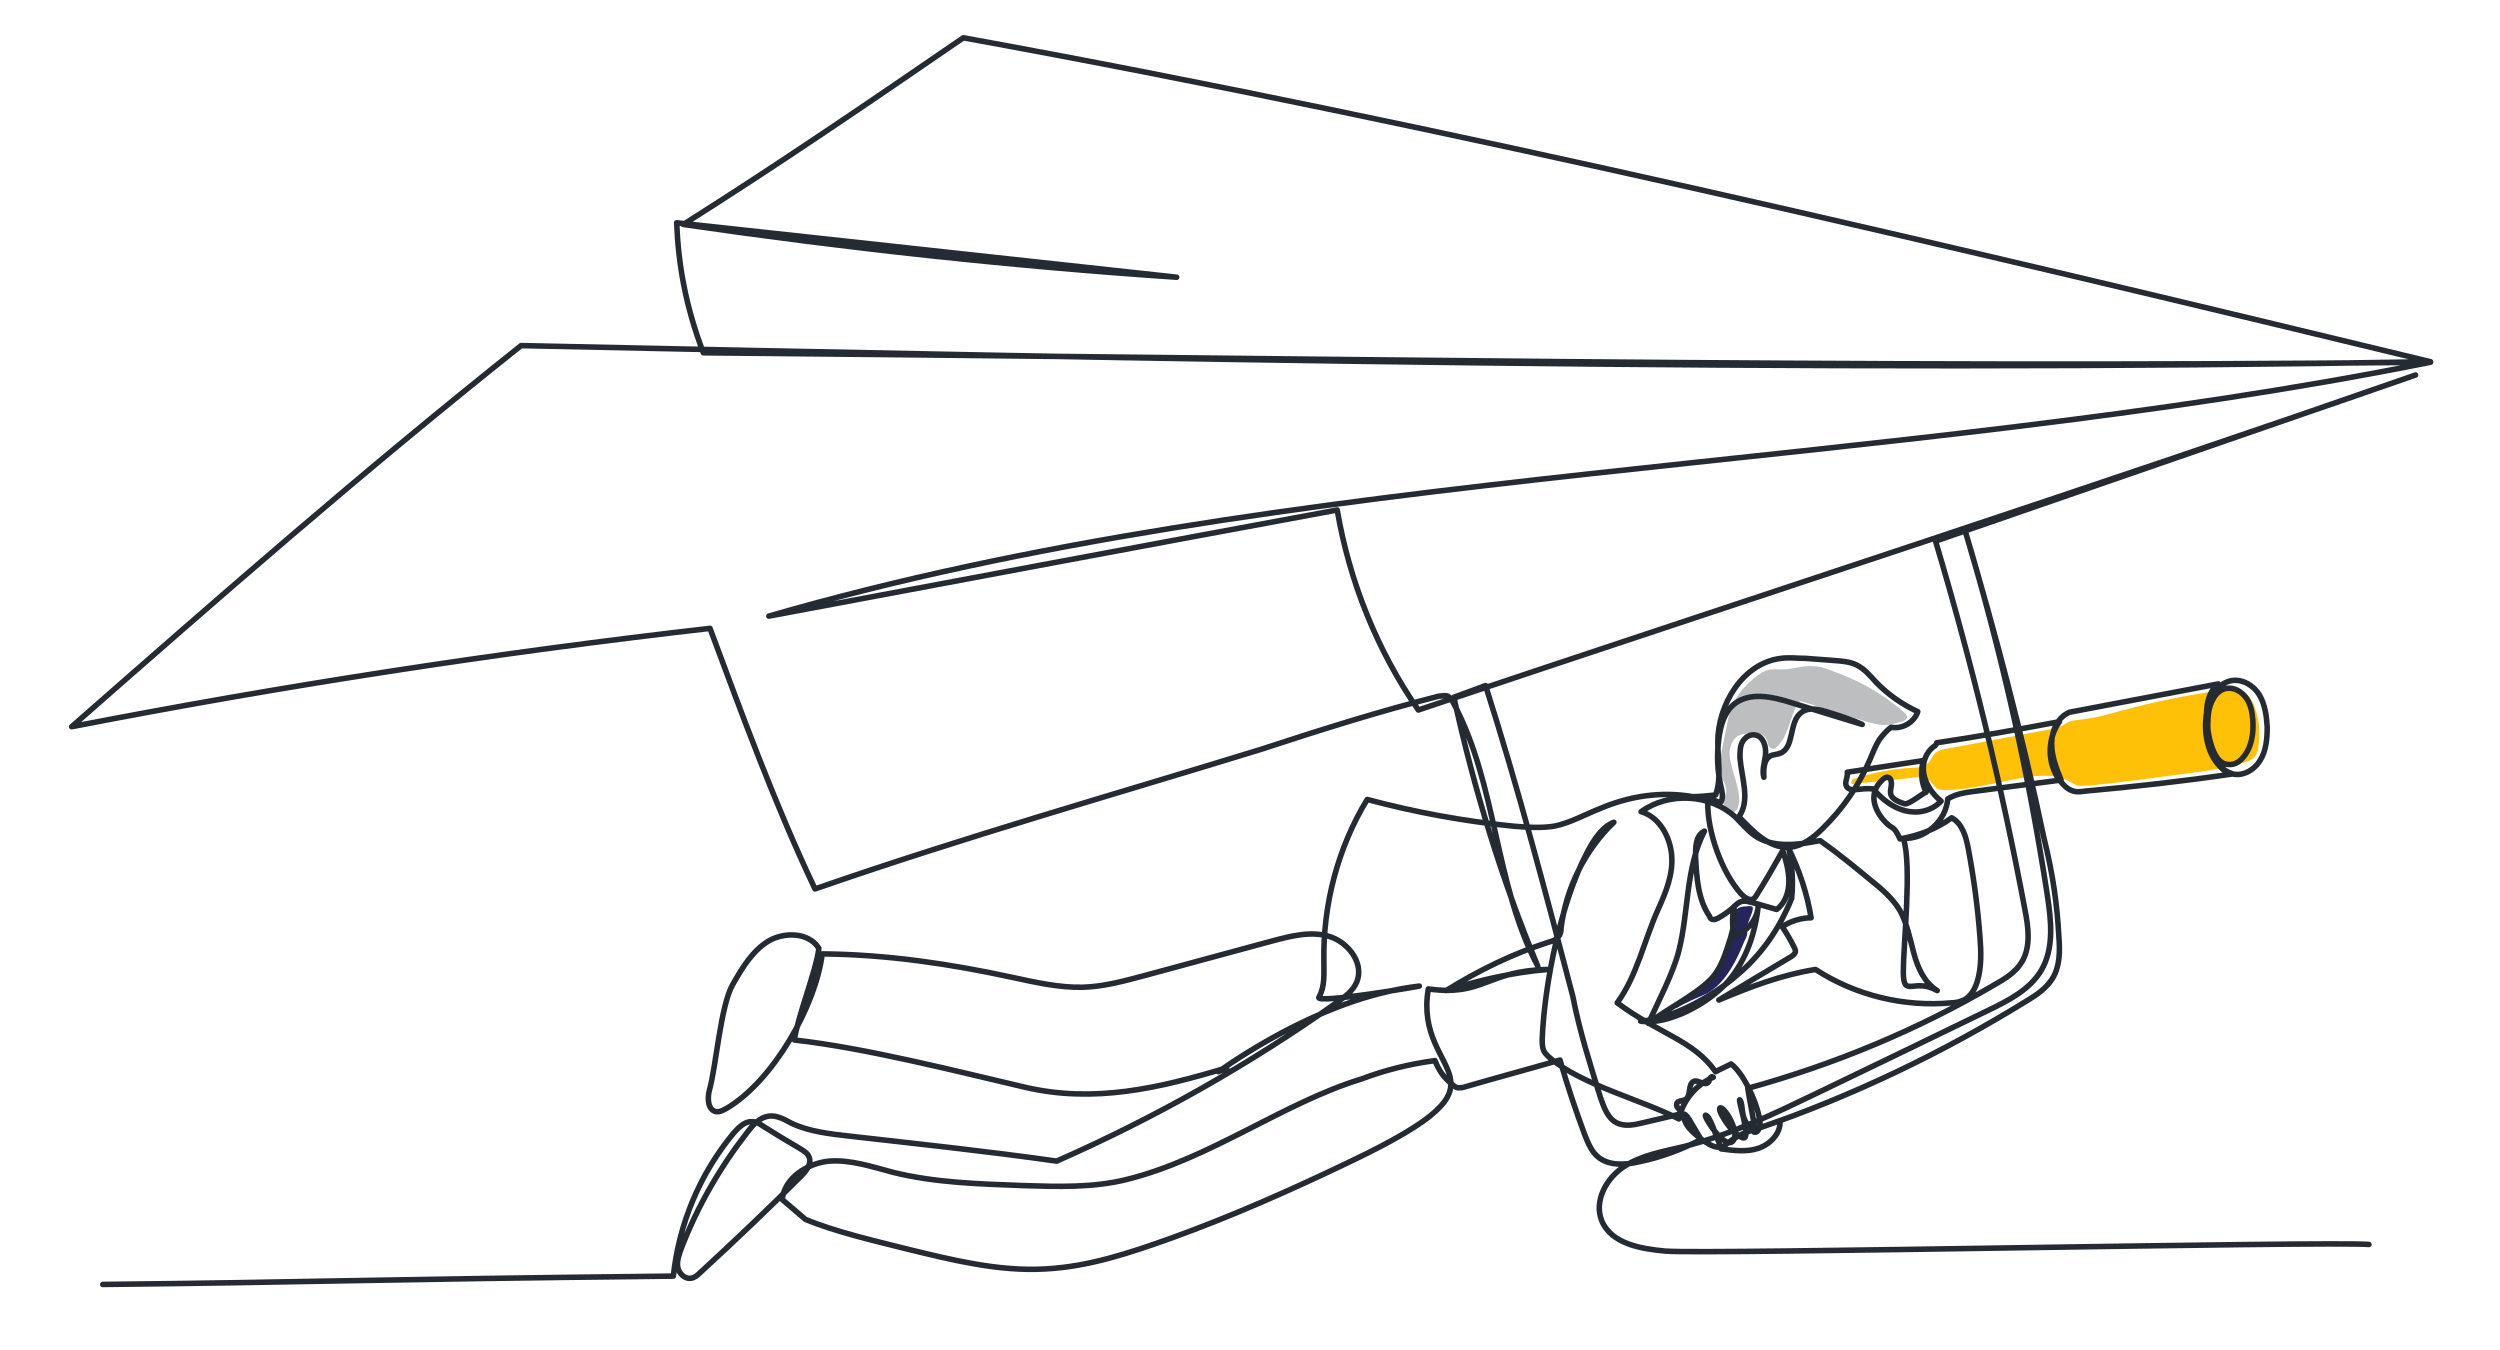<?xml version="1.0" encoding="UTF-8"?>
<svg xmlns="http://www.w3.org/2000/svg" version="1.1" viewBox="0 0 450 243">
  <defs>
    <style>
      .cls-1 {
        fill: #ffc107;
      }

      .cls-2 {
        fill: #25245d;
      }

      .cls-3 {
        fill: #bcbec0;
      }

      .cls-4 {
        fill: none;
        stroke: #252b33;
        stroke-linecap: round;
        stroke-linejoin: round;
      }
    </style>
  </defs>
  <!-- Generator: Adobe Illustrator 28.7.0, SVG Export Plug-In . SVG Version: 1.2.0 Build 136)  -->
  <g>
    <g id="Layer_1">
      <g id="_24-2">
        <path class="cls-1" d="M333.2,141l.2-.7c3.5-1.2,7.1-1.9,10.8-2.1,1,0,2.1-.1,2.8-.8.6-.5.8-1.4,1.4-1.9.5-.4,1.2-.6,1.9-.7,6-1.1,12.1-2.3,18.1-3.4,1-.2,2.1-.4,3-.9.4-.2.7-.5,1.1-.6.4-.2.9-.2,1.4-.3,2.1-.2,4.1-.6,6.2-1.2,5.3-1.5,10.7-2.7,16.1-3.6,1.5-.2,3-.5,4.5-.7.8-.1,1.5-.2,2.3,0,1.5.4,2.4,1.9,2.9,3.3.8,2.3,1,4.8.6,7.2-.1.5-.2,1.1-.6,1.5-.4.6-1.1.9-1.8,1.1-2.6.9-5.3,1.3-8,1.7-1.5.2-3,.4-4.5.6-5.2.7-10.3,1.4-15.5,1.9-.8,0-1.5.1-2.2,0-.5-.2-1-.5-1.5-.8-2-1.1-4.4-1.1-6.7-.8-5.2.6-10.3,2.4-15.5,2.4-.5,0-1.1,0-1.6-.3-.5-.4-.8-1-1.3-1.4-.9-.7-2.1-.6-3.2-.5-3.6.5-7,.6-10.5,1.2h0Z"/>
        <path class="cls-3" d="M310.6,141.7c0-.7-.5-1.2-.8-1.8-.6-1.2-.3-2.7,0-4,.3-1.7.6-3.4,1-5.1.2-1.3.5-2.6,1-3.8.9-2.1,2.5-3.8,4.3-5.2.6-.5,1.3-1,2.1-1.2.8-.2,1.6-.1,2.5-.1,1.9,0,3.7-.7,5.5-.6,1.3,0,2.5.4,3.7.9,4.6,1.6,9,4.1,12.7,7.3.4.3.8.8.6,1.2-.1.3-.5.5-.9.6-1,.3-2,.6-3.1.6-1.2,0-2.4-.4-3.6-.7-3.7-1.2-7.4-2.3-11.1-3.5-.2,0-.4-.1-.6,0-.2,0-.3.3-.4.4-1.3,2.6-1.6,5.7-3.6,7.7-.2.2-.4.4-.6.4-.5,0-.9-.3-1-.7s-.2-.9-.5-1.3c-.5-.8-1.7-.8-2.7-.8-.8,0-1.6.1-2.3.5-.8.5-1.2,1.4-1.4,2.3s0,1.8.2,2.7c.4,2.1,2.2,6,1.1,8.1-.5,1-1.7.7-2.2-.1-.7-1.2.4-2.3.2-3.5h0Z"/>
        <path class="cls-2" d="M314.9,163.1c.2,0,.5,0,.6.2,0,.1,0,.2,0,.4-.2,1.1-.9,2.1-1,3.2,0,.4,0,.8,0,1.1,0,.5-.3,1-.5,1.4-.5,1.2-1,2.4-1.6,3.5-1.2,2.3-2.8,4.6-5.1,5.9-.8.4-1.6.7-2.5,1.1-1.1.5-2.1,1-3.1,1.6,0-.9.9-1.6,1.7-2s1.8-.6,2.5-1.3c.6-.6,1-1.4,1.6-1.9.2-.2.5-.4.8-.6.5-.4.8-.9,1.1-1.5,1.1-1.9,2.2-3.9,2.5-6,.2-1.3.1-2.8.5-4.1.3-1,1.5-.9,2.4-1h0Z"/>
        <path class="cls-4" d="M18.5,231.2c38.2-.4,46.5-.9,102.7-1.5,1-9.4,4.8-18.5,10.9-25.8.9-1,2-2.1,3.3-2,.8,0,1.5.5,2.1.9,2.2,1.4,4.4,2.7,6.6,4,.6.4,1.2.7,1.5,1.4.6,1.2-.5,2.6-1.4,3.5-5.9,5.9-12,11.7-18.2,17.4-.5.5-1,.9-1.7,1-1.1.1-2.1-.9-2.3-2-.2-1.1.2-2.2.6-3.3,2.9-7.6,7-14.7,12-21.1,1-1.3,2.2-2.6,3.8-2.8,1.4-.2,2.8.6,4.1,1.3,3.2,1.5,6.9,1.9,10.4,2.3,12.3,1.4,24.6,2.7,37.3,4.5,17.7-7.8,34.7-17.4,50.5-28.6,1.4-1,2.8-2,3.5-3.6,1.4-3.3-1.4-7.1-4.8-8.2s-7.1-.1-10.5.8c-7.5,2-15,4.1-22.5,6.1-3.8,1-7.6,2.1-11.5,2.2-4.3.1-8.6-.9-12.8-1.8-11.1-2.4-22.4-4.1-34.1-4.2-1.2,9.5-8.9,22.9-17.2,27.8-.6.3-1.2.7-1.9.6-1.5-.3-1.6-2.4-1.2-3.9,1.2-4.2,2-15.2,4.2-19,1.7-3,3.5-6,6.4-7.8,2.9-1.7,7.3-1.6,9.1,1.3-.5,4.1-3.9,12.5-4.4,16.5,12.6,1.4,29.1,5.6,41.5,8.5s24.1.2,36.3-3.5v.3c-.1,0-.8,0-1.5.4,4.9-3.4,20-13.5,36.1-15.4,1.5-.2-18.8,3.3-18,2,1.1-1.9.9-4.2.9-6.4-.2-10.2,2.5-20.5,7.8-29.2,8.6,2.3,17.3,3.9,26.2,4.8,2.5.2,5,.4,7.5,0,2.9-.6,5.5-2.1,8.3-3.2,5.2-2.2,10.9-3.1,16.6-2.1,1.4,0,2.8-.2,4.1-.3,1.1-3,.4-6.3.4-9.5,0-6.9,4.6-14.3,11.4-15.1,1.5-.2,2.9,0,4.4,0l5.3.4c1.3.1,2.7.2,3.9.8,1.4.7,2.4,1.9,3.4,3,2.2,2.3,4.8,4.1,7.6,5.4-.6,1.9-2.8,3.2-4.8,2.8-.8.6-1.5,1.4-2.1,2.2-.7,1.1-1.2,2.4-1.7,3.6-2,4.7-4.9,8.9-8.6,12.5-1.6,1.6-3.6,3.1-5.8,3.3-3.7.3-6.6-2.8-9.2-5.5,2.1-2.9.5-6.9.2-10.6,0-1,0-2,.4-2.8.5-.9,1.4-1.5,2.4-1.3,1.4.3,1.9,2,1.8,3.4-.1,1.4-.7,2.9-.3,4.2-.1-1.5,0-3.3,1.3-3.9.5-.2,1.1-.2,1.6-.4,2.7-1,1.5-5.7,3.9-7.4,1.4-1,3.2-.5,4.8,0,2.3.7,4.6,1.5,6.1,2.2-4.2-1.3-8.5-2.6-12.7-3.9-3.4-1.1-7.5-2-10.3.2-1.8,1.4-2.5,3.9-2.8,6.2-.4,2.9-.3,5.9.4,8.8.2.9.4,1.8,0,2.6-.3.6-1.5-1-2.4.1-.1,5.3,2.5,12.6,6,16.5.6.6,1.5,1.3,2.2.9.3-.2.4-.4.6-.7,1.7-2.7,3.3-5.5,4.7-8,.6,1.8,1.1,3.7,1.1,5.6,0,1.9-.7,3.9-2.2,5-1.5-.4-3-.9-4.6-1.3-.4-.1-.9-.2-1.3-.2-.8,0-1.5.7-2.1,1.3-.8.7-1.7,1.3-2.6,1.8-.3.1-.6.3-.9.2-.3,0-.5-.3-.6-.6-2.1-3.1-2.3-7-2.5-10.7,0-1.8,0-3.8,1.6-4.6-3.4,6.6-2.8,14.4-4.6,21.5-.9,3.8-3.9,9.6-5.5,13.1,2.9-2.3,8.4-5.1,11-7.7,2.1-2,2.9-4.9,3.8-7.7.5-1.8,1-3.7.6-5.5-.3,1.7-.3,3.4,0,5.1,2.4-.6,4.3-3,4.4-5.5-.5,5-2.2,10-5.5,13.8-3.3,3.8-10.7,7.9-15.7,7.1,5.6-.3,13.2-4.6,17.4-8.3,4.3-3.6,7.6-8.3,9.8-13.8.3-3,.1-6-.5-8.9,1.9,3.9,3.3,8.1,4,12.4-1.8,0-3.7.6-5.2,1.6.8,1.2,1.5,2.4,2.1,3.6.2.4.4.8.2,1.1-.1.3-.4.5-.7.7-4.4,2.6-8.7,5.2-13,7.8,5.5-2.3,11.1-4.5,17.4-5.5,7.2,4.7,16,6.8,24.5,6,.8,0,1.5-.2,2.2-.5,1.2-.6,2-2,2.4-3.3.8-2.6.7-5.4.5-8-.4-5.3-1.1-10.6-2.1-15.9-.4-2.2-1.1-4.6-3-5.6-2.7,2-5.9,3.2-9.3,3.8-1.2-2.6-1.3-1.6-2.6-3-1.4-1.4-3.6-4.8-.6-7.6,1.1-1.1,1.6-.1,1.6.2.4,1.4-1.5,2.9,2.5,4.1.9,0,3-1.8,3.8-2.1-.9-1.8-1-3.8-.5-5.7-4.6.7-9.1,1.4-13.7,2.1.2.9-.6,1.8-.1,2.6.4.6,1.2.6,1.9.5.9-.1,1.8-.2,2.9-.1,1.5,1.8,3.4,3.3,5.6,3.9s4.8.2,6.6-1.7c-1.5-1.2-2.7-2.9-3.1-4.8-.4-1.9.3-4,1.9-5.1,0,0,.3-.1.4-.6,7.4-1.1,14.7-2.4,22.1-3.8-2.4,3.3-2.2,8.3.6,11.2.5.6,1.2,1.1,1.9,1.3.7.2,1.4.1,2.1,0,8.9-.8,17.8-1.8,26.6-3.1-3.9-1.2-5.3-6.2-4.8-10.3.3-2.8,1.8-6,4.6-6.5,2-.3,4,.9,5,2.6s1.3,3.8,1.4,5.8c0,2.1-.2,4.3-1.3,6-1.1,1.8-3.3,3-5.3,2.3-2-.6-3.1-2.7-3.6-4.7-.5-1.9-.6-3.9-.4-5.9.2-2,1.3-4.4,3.3-4.7,1.4-.2,2.7.6,3.5,1.7.8,1.1,1.1,2.5,1.2,3.9.2,2.5-.2,5.2-1.9,7-.6.7-1.5,1.2-2.4,1.1-2.1,0-3-2.6-3.5-4.7-.7-3.4-1.1-7.6,1.6-9.8-8.9,1.7-17.8,3.4-26.8,5.1-2.1.9-3.2,3.3-3.2,5.6,0,2.3.8,4.4,1.7,6.6-5.4.7-10.8,1.4-16.1,2.1-1.4.2-2.8.4-4.3,1.3-.3,3.9-4,7.3-8,7.1,1.6,4.6,0,19.1,0,24s1.9,1,6.1,3.4c-2.3-1.4-3.5-4.1-4.2-6.7s-1.2-5.3-2.5-7.7c-1.3-2.2-3.3-3.9-5.3-5.5-2.7-2.2-5.4-4.5-9.1-7.1-4,.8-8.6,1.4-11.9-1-1.2-.9-2.2-2.1-3.3-3.2-4.5-4.2-12-4.6-17-1,3.2.9,5.2,4.4,5.5,7.8s-1,6.6-2.4,9.7c-2.5,5.5-3.8,12-7.4,16.9,7.5,5.6,13.7,6.7,17.7,12.4.9-.5,1.9-.9,2.8-1.4,2.4,1.8,5,7.7,5.2,10.6,0,.8-.3,1.8-1,1.7-.2,0-1-1.2-1.1-1.3-1.4-1.3-.9-3.8-1.5-4.5s2.2,7.4.5,6.8c-2.2-.8-4.9-5.5-4-5.4.9,0,3.7,4.8,2.1,6.1-1.6,1.4-6.1-6-4.5-4.6.7.6,1.7,3.9,2.4,5.5-1.4.6-4.7-2.2-5.7-3.4-.9-1.1-1-2.4-1.9-3.5-.2-.2-.4-.5-.3-.8.1-.6,1-.5,1.6-.8,1.1-.7.3-2.9,1.6-3.3.8-.2,1.9.9,2.5.2.3-.4.3-1.3.9-.9-3.1,1.3-5.5,4.2-6.2,7.5-6.6-3.4-17.4-6.1-23.1-10.9-.5-.4-.9-.8-1.2-1.3-.3-.7-.3-1.4-.3-2.2.4-10,3.4-24.7,8.1-33.6,1.2-2.3,2.7-4.6,4.8-5.4-5.2,5-8.6,11.8-9.5,19,0,.6-.1,1.2-.5,1.6-.4.6-1.1.8-1.8,1-6.5,2.1-12.6,5.1-18.4,8.7,6-1.9,12.1-3.3,18.3-3.8-11.1.2-11.5,4.9-21.5,3.5-2.8,16.3,17.9,15.8-13.9,31-10.6,5.1-21.4,9.9-32.5,13.9-7.3,2.6-14.7,5.1-22.5,5.5-8.4.5-16.8-1.6-25-3.6-6.4-1.6-12.8-3.1-18.2-5.3-1.4-1.2-2.8-2.4-4.2-3.6.4-3.9,4.5-6.5,8.4-6.9,3.9-.3,7.7,1,11.5,2,7.6,1.9,15.6,2.1,23.5,2.4,6.2.2,12.6.4,18.6-1.1,15-3.7,28.2-13.8,42.3-18.1,4.2-1.6,8.7-2.7,13.2-3.3.6,1.6,1.6,3.1,3,4.2.3.3.7.6,1.1.7.5,0,.9,0,1.4-.2,5.5-1.6,11.1-3.1,17-4.8,1.3,4.5,2.8,9,4.4,13.3.6,1.5,1.2,3.1,2.4,4.1,2,1.7,5,1.5,7.5.9,3.9-.8,7.6-2.2,11.1-4-.7-1.2-1.5-2.5-2.2-3.7-.2-.3-.4-.6-.7-.8-.4-.2-.8,0-1.2,0-2.1.5-4.2,1-6.4,1.5-1.6.4-3.3.7-4.7,0-1.6-.8-2.3-2.8-2.9-4.5-1.9-6.1-3.8-12.1-5-18.3-4.9-18.7-9.8-37.4-15.7-55.9-1.9.7-3.8,1.4-5.7,2.1,3.6,16.5,8.6,32.8,15.1,48.4-7.8-14.7-7.3-32.7-15.2-47.4-.2-.5-.5-.9-1-1.2-.5-.2-1.1,0-1.6,0-10.2,2.6-20.2,5.7-32.1,9.6-26.3,8.1-52.8,15.6-80.2,25.1-7.4-15.6-13.3-31.9-18.9-46.9-38.5,4.4-76.8,10.3-114.9,17.7,26.1-22.9,52.1-45.7,80.9-68.6,112.6,2.4,231.8,4.9,343.7,2.9C352.2,44.5,260.3,22.6,173.4,6.8c-16.6,11.4-33.3,22.8-50.4,33.6,29.5,4.3,59.1,7.5,88.8,9.5-30-3.3-60-6.5-90-9.8.3,7.5,1.6,15,4.8,23.4,101.5.9,208.7,2.8,310.9,1.7-98.1,19.7-205.6,18.6-299.1,45.7,34.1-6.4,68.2-12.8,102.3-19.1,2.2,12.9,7.2,25.3,14.6,36,59-19.8,123.4-40.7,179.5-60.3-28.8,10-57.6,19.9-86.4,29.9,6.5,21.8,11.9,44,16.1,66.4.6,3.1,1.1,6.6-.6,9.4-1.1,1.8-3,3-4.8,4-13.8,8.1-28.6,14.3-44.5,18.7.4,2.5.9,4.9,1.3,7.4-2.3.6-4.4,1.8-6.1,3.5,2.2.3,4.6.6,6.7-.1,2.1-.7,4.1-2.7,3.9-5-1.3.5-2.6.9-3.9,1.4,16.9-5.8,33.2-13.6,48.4-23,1.7-1,3.4-2.2,4.5-3.9,1.4-2.2,1.4-5,1.2-7.6-.3-5.5-1-11-2.7-17.8-3.9-18.6-8.8-37.1-14.1-55,6.4,21.3,11.3,43.1,14.7,65.2.7,4.6,1.3,9.7-1.1,13.7-2.1,3.5-5.9,5.4-9.6,7.2-10.1,4.9-20.2,9.8-30.4,14.7-7.9,3.8-15.9,7.7-24.4,9.8-3.7.9-7.5,1.5-10.7,3.6-3.2,2.1-5.4,6.2-4,9.7,1.7,4.2,7.1,5.1,11.5,5.5,7.8.6,118.8-1.8,126.6-1.2"/>
      </g>
    </g>
  </g>
</svg>
